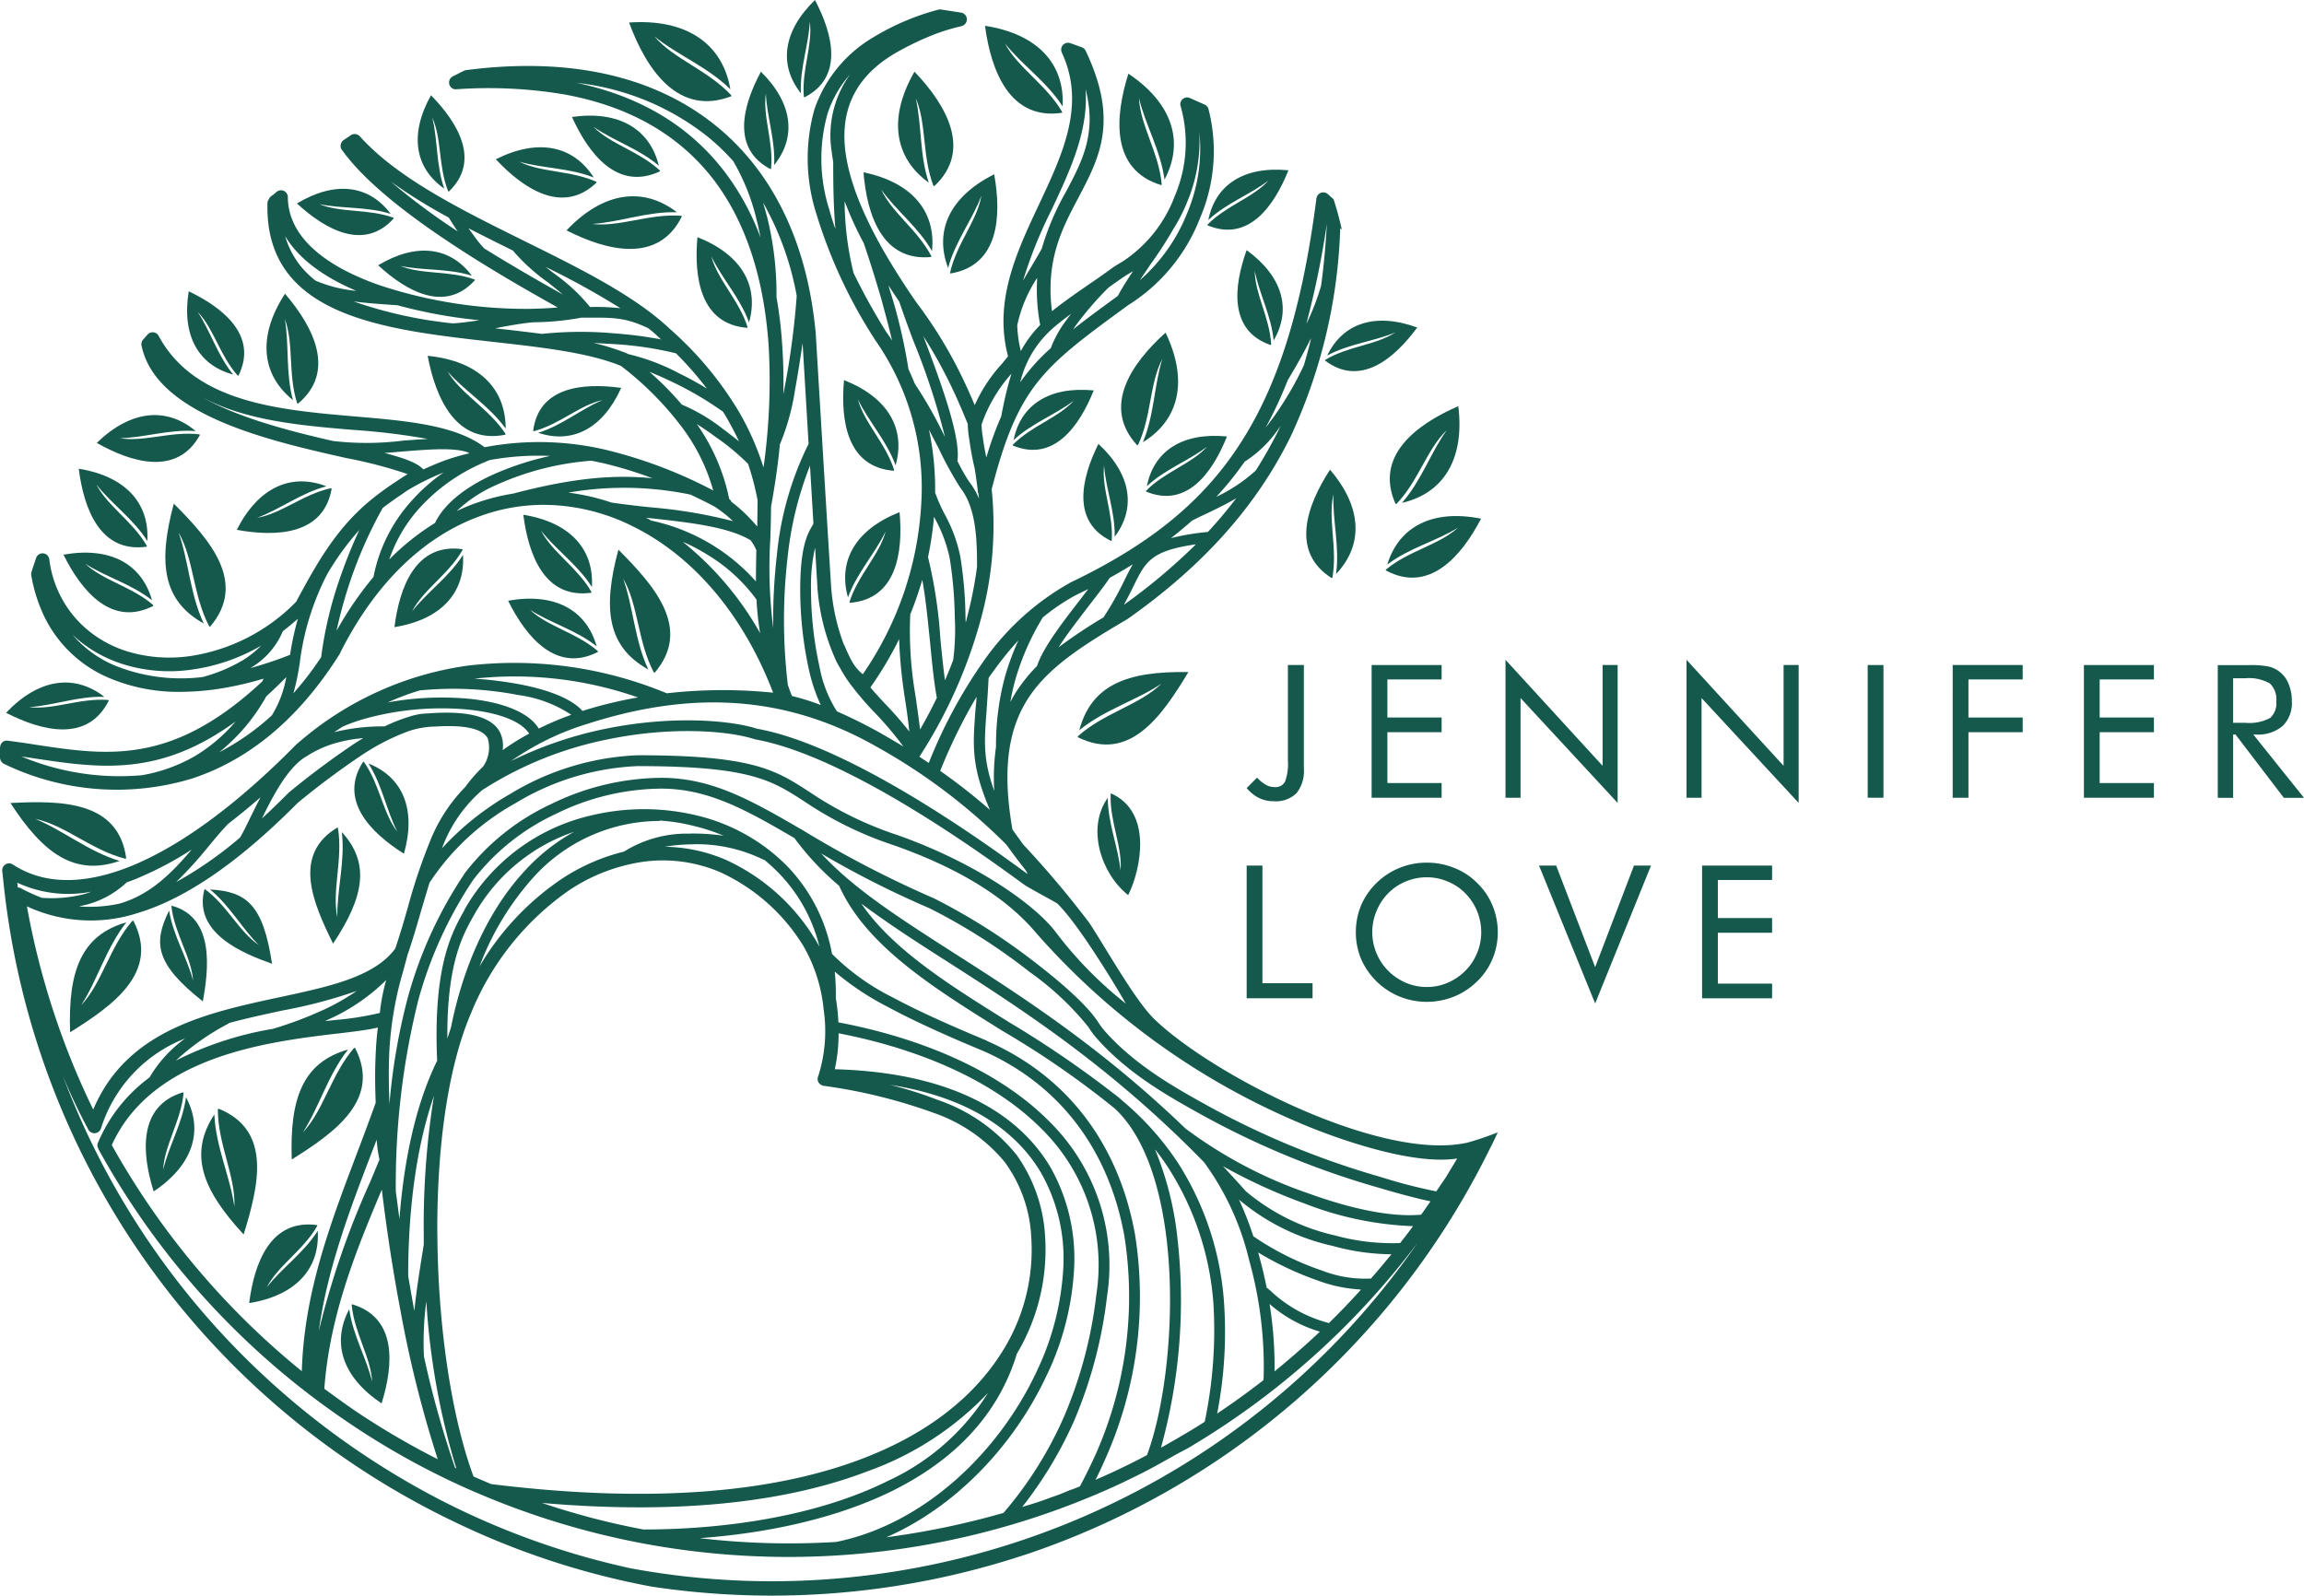 <?xml version="1.0" encoding="UTF-8"?>
<svg xmlns="http://www.w3.org/2000/svg" xmlns:xlink="http://www.w3.org/1999/xlink" width="220.886" height="152.993" viewBox="0 0 220.886 152.993">
  <defs>
    <clipPath id="clip-path">
      <rect id="Rectangle_63" data-name="Rectangle 63" width="220.886" height="152.993" fill="#14594C"></rect>
    </clipPath>
  </defs>
  <g id="Group_102" data-name="Group 102" clip-path="url(#clip-path)">
    <path id="Path_398" data-name="Path 398" d="M174.449,69.572c2.1-1.6,4.7-2.246,6.781-3.538-1.816,1.658-4.714,2.2-6.907,4.014l-.019.081c4.144,2.238,7.236-1.319,9.139-4.96-4.7-.93-7.888.78-8.994,4.4" transform="translate(-41.45 -15.438)" fill="#14594C"></path>
    <path id="Path_399" data-name="Path 399" d="M166.581,59.087c-2.242,3.444-3.816,7.886.168,10.4l.059-.057c.507-2.8-.45-5.588.1-7.988-.1,2.45.614,5.034.252,7.644,2.614-2.742,2.536-6.364-.579-9.995" transform="translate(-39.071 -14.051)" fill="#14594C"></path>
    <path id="Path_400" data-name="Path 400" d="M175.364,60.479l.087-.014c2.116-2.2,2.912-5.257,4.825-7.072-1.541,2.129-2.434,4.857-4.3,6.973,3.956-.9,6.033-4.181,5.4-9.269-4.038,1.75-8.075,4.782-6.008,9.383" transform="translate(-41.569 -12.151)" fill="#14594C"></path>
    <path id="Path_401" data-name="Path 401" d="M173.412,41.463c-1.855,1.228-4.516,1.309-6.719,2.629l-.029.069c3.386,2.569,6.642-.178,8.839-3.165-4.062-1.479-7.149-.394-8.631,2.688,2.091-1.136,4.5-1.356,6.54-2.22" transform="translate(-39.633 -9.593)" fill="#14594C"></path>
    <path id="Path_402" data-name="Path 402" d="M156.526,31.468c-1.251,3.492-1.713,7.725,2.309,9.1l.043-.064c-.135-2.567-1.554-4.818-1.569-7.041.421,2.175,1.584,4.295,1.807,6.665,1.728-2.954.9-6.12-2.59-8.662" transform="translate(-37.012 -7.483)" fill="#14594C"></path>
    <path id="Path_403" data-name="Path 403" d="M151.911,54.888c-4.3-.414-7.018,1.41-7.68,4.768,1.739-1.627,4.014-2.443,5.771-3.79-1.487,1.653-4.043,2.4-5.845,4.229l-.01.074c3.923,1.638,6.381-1.837,7.763-5.28" transform="translate(-34.279 -13.039)" fill="#14594C"></path>
    <path id="Path_404" data-name="Path 404" d="M139.27,64.75c2.058-2.732,1.614-5.974-1.56-8.907-1.652,3.323-2.6,7.473,1.232,9.309l.048-.056c.165-2.566-.986-4.968-.739-7.178.165,2.209,1.072,4.452,1.019,6.832" transform="translate(-32.405 -13.28)" fill="#14594C"></path>
    <path id="Path_405" data-name="Path 405" d="M145.277,41.846c-3.275,2.944-6.139,7.1-2.714,10.806l.077-.042c1.3-2.758,1.091-5.909,2.328-8.239-.787,2.508-.768,5.379-1.865,7.982,3.468-2.114,4.391-5.884,2.174-10.506" transform="translate(-33.534 -9.951)" fill="#14594C"></path>
    <path id="Path_406" data-name="Path 406" d="M127.381,54.377c3.927,1.637,6.385-1.838,7.767-5.28-4.3-.414-7.018,1.41-7.684,4.768,1.743-1.626,4.018-2.442,5.777-3.79-1.488,1.654-4.043,2.4-5.845,4.229Z" transform="translate(-30.292 -11.662)" fill="#14594C"></path>
    <path id="Path_407" data-name="Path 407" d="M157.734,22.378c-1.482,1.655-4.038,2.4-5.844,4.229l-.01.075c3.927,1.638,6.385-1.838,7.761-5.28-4.3-.415-7.013,1.411-7.679,4.767,1.739-1.625,4.018-2.441,5.771-3.79" transform="translate(-36.118 -5.076)" fill="#14594C"></path>
    <path id="Path_408" data-name="Path 408" d="M144.817,19.953l.043-.076c-.275-3.038-2.063-5.643-2.183-8.279.6,2.56,2.077,5.022,2.449,7.822,1.912-3.582.792-7.3-3.463-10.152-1.323,4.2-1.681,9.235,3.154,10.685" transform="translate(-33.484 -2.204)" fill="#14594C"></path>
    <path id="Path_409" data-name="Path 409" d="M131.281,11.59l.01-.089c-1.54-2.633-4.261-4.235-5.487-6.572,1.627,2.066,4.009,3.67,5.535,6.047.213-4.054-2.376-6.947-7.443-7.728.579,4.362,2.4,9.077,7.385,8.341" transform="translate(-29.463 -0.773)" fill="#14594C"></path>
    <path id="Path_410" data-name="Path 410" d="M106.744,73.12c4.477-.341,5.13-4.79,4.777-8.691-4.245,1.672-5.926,4.69-4.946,8.168.86-2.364,2.613-4.224,3.617-6.335-.6,2.269-2.652,4.194-3.473,6.781Z" transform="translate(-25.279 -15.321)" fill="#14594C"></path>
    <path id="Path_411" data-name="Path 411" d="M87.7,29.838c-.351,3.9.3,8.351,4.778,8.692l.026-.075c-.821-2.588-2.87-4.514-3.476-6.783,1.008,2.111,2.761,3.972,3.619,6.335.982-3.478-.7-6.5-4.947-8.169" transform="translate(-20.836 -7.096)" fill="#14594C"></path>
    <path id="Path_412" data-name="Path 412" d="M106.134,47.819c-.348,3.9.3,8.351,4.777,8.691l.029-.075c-.821-2.588-2.873-4.513-3.477-6.782,1.009,2.111,2.762,3.972,3.617,6.335.985-3.479-.7-6.5-4.946-8.168" transform="translate(-25.22 -11.372)" fill="#14594C"></path>
    <path id="Path_413" data-name="Path 413" d="M71.256,27.96c3.921,2,8.831,3.184,11.059-1.341l-.066-.059c-3.041-.227-5.907,1.1-8.526.784,2.623-.165,5.3-1.213,8.119-1.119-3.214-2.48-7.065-1.992-10.586,1.736" transform="translate(-16.945 -5.871)" fill="#14594C"></path>
    <path id="Path_414" data-name="Path 414" d="M71.943,14.674c1.616,3.569,4.372,7.12,8.438,5.212l-.014-.079c-1.989-1.848-4.72-2.514-6.365-4.191,1.916,1.341,4.358,2.1,6.27,3.732-.859-3.511-3.809-5.311-8.329-4.675" transform="translate(-17.108 -3.459)" fill="#14594C"></path>
    <path id="Path_415" data-name="Path 415" d="M108.611,21.673c.333,4.094,1.8,8.573,6.487,8.122l.014-.081c-1.309-2.527-3.772-4.149-4.8-6.385,1.415,2,3.559,3.609,4.868,5.9.392-3.77-1.883-6.587-6.569-7.553" transform="translate(-25.828 -5.154)" fill="#14594C"></path>
    <path id="Path_416" data-name="Path 416" d="M119.323,31.439c4.646-.762,4.922-5.469,4.2-9.511-4.28,2.133-5.762,5.438-4.419,8.982.681-2.547,2.342-4.649,3.2-6.946-.425,2.426-2.391,4.622-3.014,7.4Z" transform="translate(-28.209 -5.215)" fill="#14594C"></path>
    <path id="Path_417" data-name="Path 417" d="M116.422,20c3.7-3.434,1.155-7.8-1.889-10.981-2.559,4.442-1.922,8.271,1.372,10.64-.9-2.677-.662-5.539-1.251-8.1,1.053,2.417.6,5.542,1.691,8.391Z" transform="translate(-26.862 -2.145)" fill="#14594C"></path>
    <path id="Path_418" data-name="Path 418" d="M88.924,9.886l-.011-.1C86.657,7.37,83.4,6.322,81.543,4.142c2.212,1.8,5.114,2.928,7.293,5.079-.738-4.341-4.165-6.784-9.712-6.4,1.652,4.478,4.694,9.034,9.8,7.069" transform="translate(-18.816 -0.661)" fill="#14594C"></path>
    <path id="Path_419" data-name="Path 419" d="M101.174,2.087c.3,2.2-.795,4.632-.57,7.193l.05.056c3.788-1.926,2.74-6.052,1.014-9.335-3.1,3.008-3.476,6.258-1.351,8.941-.11-2.377.745-4.642.857-6.854" transform="translate(-23.537)" fill="#14594C"></path>
    <path id="Path_420" data-name="Path 420" d="M96.129,18.366l.051-.056c.247-2.559-.82-5-.5-7.2.091,2.213.924,4.486.793,6.862,2.149-2.662,1.809-5.915-1.267-8.952-1.757,3.266-2.848,7.381.926,9.345" transform="translate(-22.256 -2.145)" fill="#14594C"></path>
    <path id="Path_421" data-name="Path 421" d="M55.085,20.936c-.787-2.247-.619-4.661-1.145-6.812.916,2.025.569,4.665,1.518,7.053l.066.04c3.078-2.934.887-6.585-1.71-9.234-2.109,3.772-1.532,6.992,1.272,8.953" transform="translate(-12.495 -2.85)" fill="#14594C"></path>
    <path id="Path_422" data-name="Path 422" d="M46.635,26.585l-.041-.063c-2.418-.878-5.045-.45-7.1-1.306,2.166.463,4.574.22,6.845.94-2.045-2.744-5.28-3.224-8.987-1,2.727,2.515,6.441,4.595,9.281,1.43" transform="translate(-8.883 -5.648)" fill="#14594C"></path>
    <path id="Path_423" data-name="Path 423" d="M47.563,32.928c2.726,2.514,6.441,4.595,9.281,1.428l-.041-.062c-2.416-.877-5.044-.45-7.1-1.3,2.166.461,4.574.22,6.843.94-2.044-2.745-5.279-3.225-8.986-1" transform="translate(-11.311 -7.497)" fill="#14594C"></path>
    <path id="Path_424" data-name="Path 424" d="M27.948,44.624c-1.508-1.841-2.176-4.167-3.408-6.008,1.556,1.59,2.131,4.188,3.841,6.107l.074.016c1.888-3.811-1.419-6.492-4.765-8.093-.693,4.268.951,7.095,4.258,7.978" transform="translate(-5.596 -8.715)" fill="#14594C"></path>
    <path id="Path_425" data-name="Path 425" d="M36.53,47.5c3.7-3.081,1.5-7.364-1.236-10.55-2.665,4.1-2.255,7.777.764,10.2-.72-2.6-.348-5.307-.781-7.775.883,2.356.291,5.308,1.183,8.075Z" transform="translate(-7.972 -8.787)" fill="#14594C"></path>
    <path id="Path_426" data-name="Path 426" d="M61.271,51.736c0-3.871-2.614-6.492-7.479-6.976.777,4.123,2.744,8.519,7.457,7.563l.006-.085c-1.6-2.428-4.274-3.815-5.56-5.976,1.654,1.882,4,3.288,5.576,5.473" transform="translate(-12.792 -10.644)" fill="#14594C"></path>
    <path id="Path_427" data-name="Path 427" d="M62.367,19.679c2.677,2.861,6.428,5.34,9.665,2.224l-.04-.069c-2.477-1.111-5.277-.866-7.373-1.925,2.245.654,4.8.585,7.136,1.52-1.941-3.049-5.313-3.8-9.389-1.751" transform="translate(-14.831 -4.406)" fill="#14594C"></path>
    <path id="Path_428" data-name="Path 428" d="M75.5,48.742c-3.675-.51-7.912-.1-8.438,4.121l.07.027c2.486-.658,4.4-2.508,6.572-2.976-2.043.856-3.88,2.428-6.156,3.133,3.245,1.088,6.175-.364,7.951-4.3" transform="translate(-15.947 -11.55)" fill="#14594C"></path>
    <path id="Path_429" data-name="Path 429" d="M81.007,80.948c3.615-4.239-.036-8.346-3.475-11.8-1.541,5.7-1.052,9.317,2.867,11.492-1.329-2.821-1.435-5.989-2.415-8.72,1.468,2.515,1.373,6,2.934,8.985Z" transform="translate(-18.244 -16.444)" fill="#14594C"></path>
    <path id="Path_430" data-name="Path 430" d="M72.524,80.414l-.017-.078C70.452,78.561,67.7,77.992,66,76.375c1.963,1.273,4.43,1.941,6.4,3.506-.983-3.478-4-5.171-8.49-4.373,1.742,3.51,4.624,6.961,8.619,4.907" transform="translate(-15.197 -17.91)" fill="#14594C"></path>
    <path id="Path_431" data-name="Path 431" d="M72.4,71.685c.219-3.608-2.067-6.2-6.572-6.928.488,3.886,2.07,8.1,6.518,7.474l.009-.079c-1.353-2.354-3.764-3.8-4.839-5.886,1.433,1.848,3.541,3.293,4.884,5.419" transform="translate(-15.655 -15.399)" fill="#14594C"></path>
    <path id="Path_432" data-name="Path 432" d="M56.133,69.067c-4.448-.62-6.03,3.588-6.518,7.476,4.505-.731,6.791-3.322,6.572-6.928-1.341,2.125-3.45,3.57-4.884,5.419,1.075-2.089,3.486-3.534,4.841-5.888Z" transform="translate(-11.799 -16.41)" fill="#14594C"></path>
    <path id="Path_433" data-name="Path 433" d="M12.174,54.886c3.41,1.93,7.732,3.172,9.889-.767L22,54.063c-2.7-.319-5.295.755-7.612.37,2.338-.047,4.757-.876,7.264-.684-2.764-2.329-6.207-2.042-9.482,1.136" transform="translate(-2.895 -12.417)" fill="#14594C"></path>
    <path id="Path_434" data-name="Path 434" d="M25.085,75.158c3.614-4.241-.037-8.348-3.476-11.8-1.54,5.7-1.052,9.317,2.869,11.492-1.331-2.821-1.437-5.989-2.415-8.72,1.468,2.515,1.371,6,2.933,8.986Z" transform="translate(-4.945 -15.067)" fill="#14594C"></path>
    <path id="Path_435" data-name="Path 435" d="M16.6,74.623l-.017-.078c-2.054-1.775-4.807-2.344-6.511-3.96,1.963,1.273,4.43,1.941,6.4,3.505-.982-3.478-4-5.171-8.49-4.373,1.743,3.51,4.627,6.961,8.62,4.907" transform="translate(-1.898 -16.533)" fill="#14594C"></path>
    <path id="Path_436" data-name="Path 436" d="M16.425,66.44l.009-.079c-1.354-2.354-3.764-3.8-4.839-5.886,1.433,1.848,3.543,3.293,4.884,5.419.219-3.608-2.067-6.2-6.572-6.928.488,3.886,2.071,8.1,6.518,7.474" transform="translate(-2.356 -14.022)" fill="#14594C"></path>
    <path id="Path_437" data-name="Path 437" d="M29.778,65.2c3.854.709,8.345.471,9.1-3.957l-.072-.034c-2.653.579-4.759,2.444-7.074,2.838,2.2-.809,4.21-2.383,6.642-3.02-3.374-1.3-6.534.1-8.591,4.173" transform="translate(-7.081 -14.4)" fill="#14594C"></path>
    <path id="Path_438" data-name="Path 438" d="M.764,88.764c3.487,1.787,7.856,2.85,9.848-1.177l-.06-.053c-2.707-.207-5.26.973-7.59.686,2.335-.145,4.715-1.074,7.229-.986C7.333,85.022,3.9,85.451.764,88.764" transform="translate(-0.182 -20.418)" fill="#14594C"></path>
    <path id="Path_439" data-name="Path 439" d="M12.414,106.3c-.736-5.524-6.231-5.555-11.1-5.306,3.21,4.958,6.226,7.011,10.464,5.553-2.988-.9-5.415-2.937-8.1-4.036,2.853.59,5.381,2.99,8.644,3.825Z" transform="translate(-0.313 -23.998)" fill="#14594C"></path>
    <path id="Path_440" data-name="Path 440" d="M14.874,115.817l-.1.021c-2.2,2.553-2.9,5.968-4.9,8.085,1.572-2.438,2.4-5.5,4.332-7.945C9.9,117.208,8.6,120.618,8.81,126.52c4.134-2.584,8.621-5.755,6.064-10.7" transform="translate(-2.09 -27.542)" fill="#14594C"></path>
    <path id="Path_441" data-name="Path 441" d="M24.236,123.116c.511-2.871,1.239-8.032-2.977-9.175l-.038.068c.311,2.623,1.917,4.835,2.081,7.112-.577-2.2-1.909-4.3-2.3-6.711-1.572,3.144-1.274,5.139,3.234,8.706" transform="translate(-4.789 -27.096)" fill="#14594C"></path>
    <path id="Path_442" data-name="Path 442" d="M32.144,119.018c-.857-5.682-2.443-6.934-5.952-7.127,1.9,1.536,3.061,3.733,4.684,5.327-1.894-1.272-3.018-3.764-5.14-5.337h-.077c-1.1,4.226,3.741,6.156,6.486,7.136" transform="translate(-6.063 -26.606)" fill="#14594C"></path>
    <path id="Path_443" data-name="Path 443" d="M49.326,104.64c1.213-4.27-.132-7.351-3.4-8.643,1.32,2.057,1.726,4.511,2.764,6.535-1.4-1.806-1.678-4.526-3.2-6.688l-.074-.024c-2.377,3.663.68,6.788,3.9,8.819" transform="translate(-10.6 -22.787)" fill="#14594C"></path>
    <path id="Path_444" data-name="Path 444" d="M42.054,104.542c.33,2.8-.488,5.555-.432,8.182-.539-2.584.545-5.547.062-8.559l-.062-.062c-4.322,2.6-2.368,7.177-.408,11.13,2.962-4.454,3.581-7.7.84-10.691" transform="translate(-9.281 -24.756)" fill="#14594C"></path>
    <path id="Path_445" data-name="Path 445" d="M42.759,131.814l-.1.021c-2.2,2.553-2.9,5.97-4.9,8.086,1.572-2.437,2.4-5.5,4.332-7.944-4.312,1.227-5.609,4.637-5.4,10.542,4.134-2.584,8.623-5.755,6.065-10.706" transform="translate(-8.721 -31.346)" fill="#14594C"></path>
    <path id="Path_446" data-name="Path 446" d="M26.962,139.466l-.059.08c.008,3.367,1.715,6.407,1.587,9.317-.405-2.872-1.786-5.726-1.921-8.841-2.458,3.748-1.209,7.178,2.809,11.508,1.438-4.659,2.758-9.993-2.415-12.063" transform="translate(-6.019 -33.166)" fill="#14594C"></path>
    <path id="Path_447" data-name="Path 447" d="M37.914,154.647c-1.343,2.125-3.451,3.569-4.885,5.419,1.075-2.089,3.486-3.534,4.84-5.888l-.009-.079c-4.449-.62-6.03,3.588-6.518,7.477,4.5-.729,6.791-3.321,6.572-6.929" transform="translate(-7.453 -36.631)" fill="#14594C"></path>
    <path id="Path_448" data-name="Path 448" d="M43.955,164.073l-.041.068c.254,2.7,1.848,5.018,1.959,7.366-.537-2.277-1.855-4.468-2.194-6.958-1.7,3.191-.693,6.5,3.1,9.03,1.17-3.739,1.478-8.223-2.827-9.505" transform="translate(-10.197 -39.017)" fill="#14594C"></path>
    <path id="Path_449" data-name="Path 449" d="M22.195,137.883c-.338,2.49-1.656,4.68-2.193,6.955.11-2.345,1.705-4.661,1.959-7.363l-.043-.068c-4.3,1.282-4,5.767-2.825,9.505,3.794-2.534,4.8-5.839,3.1-9.03" transform="translate(-4.361 -32.676)" fill="#14594C"></path>
    <path id="Path_450" data-name="Path 450" d="M139.03,100.234c-2.043,2.862-.691,7.221,1.956,9.332,1.237-2.495,2.357-7.97-1.633-9.754l-.048.06c-.1,2.639,1.145,5.074.951,7.351-.226-2.263-1.216-4.543-1.226-6.989" transform="translate(-32.827 -23.736)" fill="#14594C"></path>
    <path id="Path_451" data-name="Path 451" d="M146.161,84.546c-5.907-.109-9.293,1.244-10.452,5.575,2.415-1.976,5.463-2.849,7.873-4.462-2.082,2.036-5.487,2.79-8,5.029l-.019.1c4.989,2.476,8.085-2.062,10.6-6.239" transform="translate(-32.236 -20.104)" fill="#14594C"></path>
    <path id="Path_452" data-name="Path 452" d="M161.583,95.953a3.4,3.4,0,0,0,.708-2.368V83.66h-1.53v9.178a4.767,4.767,0,0,1-.282,2.017,1.014,1.014,0,0,1-.97.512,1.781,1.781,0,0,1-.834-.208,3.576,3.576,0,0,1-.87-.7l-1,1a3.786,3.786,0,0,0,1.187.951,3.165,3.165,0,0,0,1.412.309,2.822,2.822,0,0,0,2.178-.769" transform="translate(-37.289 -19.895)" fill="#14594C"></path>
    <path id="Path_453" data-name="Path 453" d="M179.237,85.042V83.66h-6.71V96.384h6.71V94.976h-5.2V90.1h5.2V88.692h-5.2v-3.65Z" transform="translate(-41.028 -19.895)" fill="#14594C"></path>
    <path id="Path_454" data-name="Path 454" d="M200.116,83.5h-1.443v9.665L189.365,83V96.227h1.442v-9.56l9.309,10.056Z" transform="translate(-45.032 -19.737)" fill="#14594C"></path>
    <path id="Path_455" data-name="Path 455" d="M221.44,93.167,212.132,83V96.227h1.443v-9.56l9.309,10.056V83.5H221.44Z" transform="translate(-50.446 -19.737)" fill="#14594C"></path>
    <rect id="Rectangle_62" data-name="Rectangle 62" width="1.512" height="12.724" transform="translate(179.057 63.765)" fill="#14594C"></rect>
    <path id="Path_456" data-name="Path 456" d="M245.613,96.384h1.512V90.1h5.2V88.692h-5.2v-3.65h5.2V83.66h-6.71Z" transform="translate(-58.408 -19.895)" fill="#14594C"></path>
    <path id="Path_457" data-name="Path 457" d="M262.12,96.384h6.71V94.976h-5.2V90.1h5.2V88.692h-5.2v-3.65h5.2V83.66h-6.71Z" transform="translate(-62.333 -19.895)" fill="#14594C"></path>
    <path id="Path_458" data-name="Path 458" d="M282.362,90.326h.268a3.631,3.631,0,0,0,2.546-.822,3.051,3.051,0,0,0,.88-2.373,4.14,4.14,0,0,0-.306-1.646,2.719,2.719,0,0,0-1.933-1.684,8.957,8.957,0,0,0-1.875-.133h-2.986V96.393h1.473V90.326h.229l4.632,6.067h1.932ZM280.429,89.2V84.93H281.6a4.044,4.044,0,0,1,2.354.5,2.109,2.109,0,0,1,.612,1.722,1.882,1.882,0,0,1-.593,1.588,4.252,4.252,0,0,1-2.373.46Z" transform="translate(-66.337 -19.896)" fill="#14594C"></path>
    <path id="Path_459" data-name="Path 459" d="M156.807,121.615h6.319v-1.443H158.32V108.89h-1.512Z" transform="translate(-37.289 -25.895)" fill="#14594C"></path>
    <path id="Path_460" data-name="Path 460" d="M182.154,110.458a6.265,6.265,0,0,0-2.2-1.435,6.859,6.859,0,0,0-2.621-.5,6.77,6.77,0,0,0-2.6.5,6.8,6.8,0,0,0-3.694,3.6,6.8,6.8,0,0,0-.5,2.565,6.723,6.723,0,0,0,.5,2.564,6.867,6.867,0,0,0,3.713,3.617,6.972,6.972,0,0,0,2.584.5,7.064,7.064,0,0,0,2.6-.5,6.681,6.681,0,0,0,2.22-1.454,6.235,6.235,0,0,0,1.473-2.144,6.485,6.485,0,0,0,.517-2.583,6.627,6.627,0,0,0-.517-2.584,6.225,6.225,0,0,0-1.473-2.143m0,6.736a5,5,0,0,1-1.129,1.7,5.349,5.349,0,0,1-1.7,1.148,4.993,4.993,0,0,1-1.99.4,5.064,5.064,0,0,1-1.991-.4,5.454,5.454,0,0,1-1.7-1.148,5.194,5.194,0,0,1-1.13-1.7,5.227,5.227,0,0,1,0-4.019,5.186,5.186,0,0,1,1.13-1.723,4.943,4.943,0,0,1,1.684-1.129,5.1,5.1,0,0,1,2.01-.4,4.939,4.939,0,0,1,1.99.4,5.021,5.021,0,0,1,1.7,1.129,5.309,5.309,0,0,1,1.53,3.732,5.1,5.1,0,0,1-.4,2.009" transform="translate(-40.554 -25.808)" fill="#14594C"></path>
    <path id="Path_461" data-name="Path 461" d="M198.964,118.625l-3.737-9.734h-1.643l5.38,13.22,5.354-13.22h-1.633Z" transform="translate(-46.035 -25.895)" fill="#14594C"></path>
    <path id="Path_462" data-name="Path 462" d="M214.093,121.615h6.71v-1.408h-5.2v-4.876h5.2v-1.409h-5.2v-3.65h5.2V108.89h-6.71Z" transform="translate(-50.912 -25.895)" fill="#14594C"></path>
    <path id="Path_463" data-name="Path 463" d="M140.546,109.87c-8.267,1.742-24.266-6.507-29.816-11.808-1.837-1.742-4.535-6.583-6.277-9.262a93.48,93.48,0,0,0-6.354-7.54c-.191-.268-.383-.536-.594-.823l-.44-.612c-1.053-6.009-.325-9.856,1.627-12.765,1.991-2.947,5.32-5.014,9.377-7.405l.058-.039c7.444-5.243,12.4-10.985,15.578-17.415a50.994,50.994,0,0,0,4.784-20.037.891.891,0,0,1,.134.134V22.22c-.21-.938-.46-1.875-.765-2.813-.153-.152-.325-.306-.5-.459l-.039-.038a.665.665,0,0,0-1.11.383c-1.358,10.6-3.713,18.123-7.521,23.845-3.771,5.7-9.014,9.627-16.133,13.033l-.019.019a25,25,0,0,0-8.287,7.559,46.987,46.987,0,0,0-5.205,9.684c-.306-.192-.613-.4-.9-.594a46.774,46.774,0,0,0,5.8-12.861,34.13,34.13,0,0,0,1.13-12.784c2.564-9.971,4.957-11.713,13.052-17.626l.114-.076a17.1,17.1,0,0,0,6.794-8.268,16.223,16.223,0,0,0,.823-10.488.668.668,0,0,0-.364-.421l-1.416-.632a.65.65,0,0,0-.861.325.6.6,0,0,0-.02.479,12.934,12.934,0,0,1-.555,8.554,12.9,12.9,0,0,1-5.014,6.316c-.383.229-.593.345-.957.593-.728.536-1.474,1.053-2.2,1.55-1.282.88-2.488,1.723-3.617,2.622-.631-4.918,1-7.98,2.527-10.87,2.028-3.847,3.9-7.387.708-14.085a.64.64,0,0,0-.364-.345l-1.11-.4a.662.662,0,0,0-.842.4.733.733,0,0,0,.038.536c2.3,4.957.076,9.684-2.181,14.487-2.182,4.631-4.383,9.339-2.986,14.6l-.575.708a14.788,14.788,0,0,0-2.622,3.98c-.478-1.148-1.052-2.411-1.741-3.751a42.675,42.675,0,0,0-3.866-6.124c-3.79-5.492-6.335-10.468-6.813-14.64-.44-4,1.091-7.291,5.4-9.569a27.219,27.219,0,0,1,2.6-1.244,18.666,18.666,0,0,1,3.158-1.014.679.679,0,0,0,.5-.784.671.671,0,0,0-.574-.517l-1.838-.287a.726.726,0,0,0-.287,0,23.621,23.621,0,0,0-6.2,2.622,12.862,12.862,0,0,0-5.7,6.928,17.415,17.415,0,0,0,.191,10.066,47.5,47.5,0,0,0,5.588,12l.019.039a24.644,24.644,0,0,1,4.44,15.693,31.833,31.833,0,0,1-5.607,16.381,4.4,4.4,0,0,1-1.034-1.225c-.249-.459-.5-.995-.746-1.588h-.02a19.667,19.667,0,0,1-1.244-5.7Q78.924,44.3,78.2,32.152c-.057-.5-.1-1-.172-1.474-.976-7.579-4.057-13.97-9.3-18.257C63.48,8.115,56.13,5.934,46.6,6.795c-.632.057-1.263.134-1.914.21a1.08,1.08,0,0,0-.229.076L43.423,7.6a.665.665,0,0,0-.306.88.632.632,0,0,0,.632.364,43.81,43.81,0,0,1,10.258.478c6.64,1.187,11.367,4.153,14.525,8.344,3.158,4.23,4.765,9.723,5.167,15.9a59.486,59.486,0,0,1-.5,11.54,26.28,26.28,0,0,0-2.354-5.339,33.257,33.257,0,0,0-6.621-7.942c-3.387-3.2-8.593-5.78-13.932-8.421C44.265,20.421,38.1,17.378,34.5,13.359a.672.672,0,0,0-.861-.115l-.708.479a.688.688,0,0,0-.171.918l.038.039c2.086,2.909,5.97,5.97,10.2,8.784,3.522,2.354,7.311,4.536,10.469,6.3-.823.076-1.723.115-2.7.134A44.727,44.727,0,0,1,36.4,27.636c-4.44-1.55-8-3.923-8.688-7.31a5.538,5.538,0,0,1-.115-1.149.662.662,0,0,0-.67-.651.8.8,0,0,0-.44.172,1.961,1.961,0,0,1-.364.306.888.888,0,0,0-.383.441.628.628,0,0,0-.1.306v.019c-.268,10.851,11.1,12.114,21.683,13.3,4.612.517,9.071,1.014,12.21,2.3A30.376,30.376,0,0,1,65.2,41.013a18.254,18.254,0,0,1,3.177,6.3,44.528,44.528,0,0,0-10.3-3.9,27.928,27.928,0,0,0-11.617-.248c-2.813-2.124-7.425-2.526-12.4-2.947-7.311-.631-15.406-1.32-18.851-7.732a.656.656,0,0,0-.88-.268.74.74,0,0,0-.191.153l-.421.478a.65.65,0,0,0-.134.632C15,40.095,25.816,42.544,33.223,44.209a43.776,43.776,0,0,1,5.856,1.531c-.364.229-.784.5-1.206.784A28.9,28.9,0,0,0,35.5,48.266c-3.349,2.775-5.186,6.162-7.043,9.588l-.038.1a17.886,17.886,0,0,1-10.239,5.244,13.857,13.857,0,0,1-5.856-.421,11,11,0,0,1-4.651-2.755,10.521,10.521,0,0,1-2.947-6.105.651.651,0,0,0-1.264-.134L3.024,55.1A.784.784,0,0,0,3,55.462a14.774,14.774,0,0,0,.841,3,12.123,12.123,0,0,0,6.584,6.813,17.063,17.063,0,0,0,7.2,1.34h.057a24.786,24.786,0,0,0,3.675-.345,32.086,32.086,0,0,0,3.923-.918l-.153.287c-8.612,8.019-14.774,7.1-21.721,6.048-.823-.134-1.665-.249-2.66-.383a.636.636,0,0,0-.727.555L0,71.977v.957a.712.712,0,0,0,.383.593,24.837,24.837,0,0,0,18.047,1.4c5-1.646,9.971-5.282,14.162-11.98l.039-.1c3.5-6.947,8.248-11.2,13.338-13.052a17.61,17.61,0,0,1,7.464-1.053,19.279,19.279,0,0,1,7.348,2.066C66.312,53.567,71.172,59,74.12,66.7a47.645,47.645,0,0,0-10.181.058h-.019A38.112,38.112,0,0,0,44.8,64.112a31.366,31.366,0,0,0-16.44,7.6l-.038.038c-5.627,5.7-10.947,9.588-15.616,11.521-4.555,1.876-8.478,1.876-11.482-.1a.648.648,0,0,0-.9.191.658.658,0,0,0-.1.5l.1.938A76.78,76.78,0,0,0,43.9,146.365a75.073,75.073,0,0,0,18.563,6.047,77.186,77.186,0,0,0,35.6-2.986.144.144,0,0,1,.076-.019,76.785,76.785,0,0,0,44.591-38.772q.46-.891.861-1.78a27.876,27.876,0,0,1-3,1.014ZM110.252,25.7a39.178,39.178,0,0,0,2.277-3.521,15.739,15.739,0,0,0,1.339-2.66,15.194,15.194,0,0,0,1.11-6.641,15.853,15.853,0,0,1-1.167,7.847,16.7,16.7,0,0,1-4.536,6.43c.306-.459.651-.957.976-1.454m-7.081,5.742a31.333,31.333,0,0,1,3.1-3.579c.364-.268.727-.517,1.13-.8a10.749,10.749,0,0,1,.918-.594c.1-.057.21-.133.306-.191-.555.842-1.072,1.646-1.454,2.373-1.646,1.206-3.062,2.239-4.287,3.215.1-.153.191-.287.287-.421m-2.163.248c.536-.46,1.111-.9,1.684-1.32-.115.152-.249.306-.345.459a10.715,10.715,0,0,0-1.607,2.832,18.71,18.71,0,0,0-2.928,3.273,9.984,9.984,0,0,1,3.2-5.244M100.816,20.4c1.8-3.828,3.559-7.6,3.254-11.579,1.11,4.229-.325,6.928-1.857,9.818a25.457,25.457,0,0,0-2.335,5.473c-.287.536-.612,1.072-.938,1.627-.287.479-.575.957-.861,1.454a43.464,43.464,0,0,1,2.736-6.793m-1.378,6.526a18.02,18.02,0,0,0,.287,4.517,10.909,10.909,0,0,0-1.857,2.507,12.169,12.169,0,0,1-.344-2.469,13.206,13.206,0,0,1,1.913-4.555M96.97,36.114a32.233,32.233,0,0,0-.841,3.387c-.058.249-.1.479-.134.689a33.122,33.122,0,0,0-1.435,3.962c-.115-.556-.249-1.244-.325-1.876a8.8,8.8,0,0,1-.134-1.282,14.232,14.232,0,0,1,2.87-4.88M79.536,20.478a16.014,16.014,0,0,1-.191-9.319,10.677,10.677,0,0,1,2.162-3.752,9.994,9.994,0,0,0-1.78,7.368c.038.345.1.689.153,1.053,0,1.876.019,4.191.21,6.411-.21-.593-.4-1.186-.555-1.761M27.329,22.909c1.32,2.239,3.808,3.981,6.832,5.263a12.826,12.826,0,0,1-3.9-.976,8.221,8.221,0,0,1-2.928-4.287m16.095,8.383a41.808,41.808,0,0,1-9.531-2.105c1.148.153,2.469.248,4.172.364H38.1a46.854,46.854,0,0,0,7.865,1.435c-.822.134-1.684.248-2.545.306M59.48,29.836a22.416,22.416,0,0,0-2.909-.114,17.355,17.355,0,0,0-3.482-3.235l-.785-.612a78.009,78.009,0,0,1,7.177,3.961m-15.75-7.463A63.256,63.256,0,0,1,37.471,17.7a51.645,51.645,0,0,0,5.55,3.444c.229.364.517.842.861,1.321Zm2.7,1.742a11.621,11.621,0,0,1-.957-1.168c-.191-.268-.383-.536-.574-.784,1.416.727,2.832,1.435,4.268,2.143a18.177,18.177,0,0,0,3.292,3c.517.4,1.034.823,1.512,1.225-2.3-1.282-4.918-2.794-7.54-4.421m5.55,8.191c-1.473-.192-2.986-.364-4.5-.537l.479-.1c1.148-.21,2.239-.4,3.177-.479a26.23,26.23,0,0,0,4.478-.421.07.07,0,0,0,.057-.019H56.3c2.507-.019,3.694-.019,5.856,1.014a12.1,12.1,0,0,1,1.149,1.014h.019l.076.057a39.386,39.386,0,0,0-4.421-.574,35.608,35.608,0,0,0-7,.039m8.133,1.875A22.715,22.715,0,0,0,56.9,33.166l2.01.115a33.015,33.015,0,0,1,5.894.88,31.9,31.9,0,0,1,2.966,3.387,27.989,27.989,0,0,0-2.6-1.435,20.426,20.426,0,0,0-4.938-1.876l-.115-.057m2.144,1.761c.784.306,1.627.689,2.45,1.091a31.866,31.866,0,0,1,4.612,2.737c.133.21.268.44.4.67.4.708.784,1.435,1.129,2.162-.5-.4-1.053-.823-1.588-1.225a17.261,17.261,0,0,0-3.9-2.3,29.952,29.952,0,0,0-3.1-3.139m4.554,5.014c.575.364,1.206.8,1.838,1.264a22.425,22.425,0,0,1,3.062,2.545,25.663,25.663,0,0,1,.918,3.521c-.019.9-.019,1.723-.038,2.488-.248-.287-.517-.593-.822-.9A13.752,13.752,0,0,0,70.12,48.4a.574.574,0,0,0-.21-.268,19.045,19.045,0,0,0-3.1-7.177M31.9,42.563c-4.172-.957-9.072-2.22-12.574-4.229,4.172,2.3,9.588,2.755,14.621,3.177a64.87,64.87,0,0,1,7.062.861c-.746.039-1.511.1-2.3.153a28.007,28.007,0,0,1-6.813.039m4.957,1.148c.65-.038,1.3-.1,1.933-.153,2.411-.191,4.669-.364,6.009.077.076.038.133.076.21.114a19.872,19.872,0,0,0-2.584.766c-.593.229-1.225.5-1.837.784-.536-.631-1.895-1.11-3.732-1.588M19.425,65.2a16.916,16.916,0,0,1-8.478-1.129,10.961,10.961,0,0,1-4-2.928,12.533,12.533,0,0,0,4.995,2.87,14.88,14.88,0,0,0,6.412.479,18.064,18.064,0,0,0,6.679-2.3,9.4,9.4,0,0,1-1.723,1.378A15.243,15.243,0,0,1,19.425,65.2m-5.818,9.415a24.4,24.4,0,0,1-11.559-1.8l1.149.172c6.354.957,12.056,1.818,19.386-3.521a15.611,15.611,0,0,1-3.923,3.33,15.343,15.343,0,0,1-5.053,1.818m12.459-5.741a23.355,23.355,0,0,1-5.053,3.54,18.214,18.214,0,0,0,4.516-5.359c.632-.574,1.264-1.186,1.914-1.837a10.4,10.4,0,0,1-1.377,3.656m1.684-5.78A35.785,35.785,0,0,1,24,64.342a7.424,7.424,0,0,0,3.119-3.54c.479-.364.957-.765,1.436-1.187a27.849,27.849,0,0,0-.747,3.464Zm.383,3.655a23.191,23.191,0,0,0,.613-2.966,25.2,25.2,0,0,1,2.621-8.44A26.091,26.091,0,0,1,34.447,51.1a48.6,48.6,0,0,0-1.876,4.669,37.253,37.253,0,0,0-1.78,7.521,30.045,30.045,0,0,1-2.66,3.464m4.134-5.99a43.836,43.836,0,0,1,1.282-4.67,41.956,41.956,0,0,1,3.139-7.1c.5-.383,1.206-.9,1.933-1.378.152-.114.325-.229.5-.345a23.49,23.49,0,0,1,3.407-1.684,17.481,17.481,0,0,0-3.082,2.736A15.16,15.16,0,0,0,35.806,55.6a33.475,33.475,0,0,0-3.54,5.167M41.7,50.428a23.763,23.763,0,0,0-4.383,3.5,14.281,14.281,0,0,1,2.89-4.918A17.66,17.66,0,0,1,46.39,44.63c.172-.076.345-.152.536-.229a26.1,26.1,0,0,1,5.818-.4,28.088,28.088,0,0,0-5.627,1.856c-2.412,1.13-4.479,2.641-5.416,4.574M49.26,47.6a20.143,20.143,0,0,0-3.732.957c-.594.21-1.168.459-1.742.727a13.038,13.038,0,0,1,3.77-2.488A27.061,27.061,0,0,1,56.7,44.457l1.091.23a38.722,38.722,0,0,1,4.765,1.454c-3.368-.325-7.176-.153-13.3,1.454m9.377.88a21.094,21.094,0,0,0-4.152-.957,31.24,31.24,0,0,1,11.712.191c.746.345,1.511.727,2.277,1.129a11.688,11.688,0,0,1,1.8,1.416,46.483,46.483,0,0,0-7.846-1.32c-1.3-.134-2.584-.287-3.79-.46m3.311,1.454.364.039c3.694.4,7.463.822,9.588,2.085l.019-.019a4.408,4.408,0,0,1,.594,1c-.019,1.034-.038,2.028-.038,3A18.6,18.6,0,0,0,62.427,50.2c-.153-.1-.325-.191-.479-.268m3.5,2.3a17.781,17.781,0,0,1,2.469,1.3,16.076,16.076,0,0,1,4.612,4.248,27.391,27.391,0,0,0,.345,3.215,30.118,30.118,0,0,0-7.425-8.765m42.486,44.284a37.709,37.709,0,0,1-6.718-6.851C99.267,87.058,93.563,83,86,80.341a34.121,34.121,0,0,1-8.363-4.1c-3.292-2.144-5.454-3.54-16.516-3.54A25.475,25.475,0,0,0,48.9,76.418a27.145,27.145,0,0,0-6.526,5.205,13.469,13.469,0,0,1,3.866-5.588,34.89,34.89,0,0,1,12.037-4.861c6.124-1.263,11.54-.823,14.047-.019l.057.019C81.3,72.762,94.463,82.388,98.156,85.087c.345.268,3.024,1.684,3.215,1.837,2.029,1.952,5.8,8.229,6.565,9.588m19.271-74.77c-.115,2.047-.287,4.018-.555,5.951a22.679,22.679,0,0,1-1.416,3.655,86.49,86.49,0,0,0,1.971-9.607m-3.751,15c.421-.708,1.358-2.258,2.239-4.038-.191.88-.44,1.742-.689,2.6a31.422,31.422,0,0,1-2.928,5c-.249.345-.5.67-.746.995a40.147,40.147,0,0,0,2.124-4.554m-4.134,7.808a11.317,11.317,0,0,0,3.445-3.445c-.077.172-.153.345-.23.5a43.32,43.32,0,0,1-2.143,3.79,15.408,15.408,0,0,1-3.789,2.526,31.247,31.247,0,0,0,2.717-3.368M114.29,50.2c.325-.172.765-.383,1.263-.613.88-.421,1.933-.918,2.966-1.53A41.964,41.964,0,0,1,115.8,51.29a22.891,22.891,0,0,0-3.54.593c.708-.555,1.378-1.11,2.029-1.684m.364,2.277a56.458,56.458,0,0,1-6.909,5.8c.383-.689.688-1.3.957-1.857,1.129-2.277,1.646-3.33,5.952-3.942m-8.268,3.215c.765-.421,1.511-.861,2.22-1.3-.268.459-.536.976-.822,1.569a30.975,30.975,0,0,1-1.991,3.521,46.8,46.8,0,0,0-4.306,2.871c.8-1.263,1.895-2.66,2.87-3.943.8-1.033,1.55-1.99,2.029-2.717M99.955,59.5a19.986,19.986,0,0,1,3.2-2.163c.4-.191.785-.383,1.187-.574-.268.325-.517.67-.8,1.034-1.627,2.105-3.559,4.593-4.115,6.335a16.638,16.638,0,0,0-1.818,2.2,13.768,13.768,0,0,0-.746,1.264,20.655,20.655,0,0,1,.5-2.22,24.593,24.593,0,0,1,2.6-5.875m-5.377,8.88c.057-.88.134-1.876.191-3.081.172-.268.364-.537.555-.785a30.282,30.282,0,0,1,2.3-2.832,25.488,25.488,0,0,0-1.263,3.406,25.185,25.185,0,0,0-.88,6.794,21.475,21.475,0,0,0-.172,4.229c-1.091-3.043-.957-4.727-.727-7.732M93.621,67.1c-.019.421-.057.822-.1,1.206-.268,3.6-.4,5.415,1.378,9.626A56.878,56.878,0,0,0,90.138,74.2a51.893,51.893,0,0,1,3.482-7.1m-2.239-3.521c-.249.65-.5,1.282-.785,1.933-.172-1.263-.306-2.6-.44-3.943A45.26,45.26,0,0,0,88.97,53.7a32.883,32.883,0,0,0,.574-3.866l.077.153a13.824,13.824,0,0,1,1.435,3.847v.019a38.862,38.862,0,0,1,.479,5.607,22.634,22.634,0,0,1-.153,4.115m1.3-3.943-.1.345-.019-.536a39.072,39.072,0,0,0-.5-5.8,14.259,14.259,0,0,0-1.531-4.114,16.792,16.792,0,0,1-.88-2.009,27.739,27.739,0,0,0-.593-6.048c.306.613.631,1.225.937,1.819a34.086,34.086,0,0,0,2.086,3.789c1.511,1.914,1.588,4.976,1.588,7.54a38.617,38.617,0,0,1-1,5.014M90.521,35.979c.957,1.819,1.665,3.5,2.258,4.957a9.348,9.348,0,0,0,.153,1.512c.133,1,.345,2.067.5,2.7.019.077.115.689.191,1.263.077.536.134,1.034.134,1.13h.038c.02.191.039.383.058.555a6.719,6.719,0,0,0-.957-1.646,18.384,18.384,0,0,1-1.11-1.971c.345-2.354-1.665-7.713-3.234-11.885l-.058-.115c.785,1.206,1.455,2.393,2.029,3.5m-5.569-3.885a60.912,60.912,0,0,1-3.119-5.627,29.18,29.18,0,0,1-.861-6.889A33.506,33.506,0,0,0,82.808,23.6c.517,1.512,1.11,3.387,1.646,5.225.4,1.454.785,2.889,1.072,4.114-.172-.287-.363-.555-.574-.842m2.756,5c-.191-.479-.4-.957-.613-1.416a51.72,51.72,0,0,0-1.646-7.139c-.1-.306-.191-.593-.268-.9.325.517.669,1.034,1.034,1.569.325.976.8,2.3,1.358,3.77A67.641,67.641,0,0,1,90.6,42.2a42.129,42.129,0,0,0-2.889-5.11m-.441,22.1c.441-1.091.823-2.2,1.149-3.311.325,1.742.517,3.771.727,5.78.191,1.952.364,3.866.67,5.53q-.747,1.55-1.607,3.043c-.153-1.244-.306-2.3-.441-3.253a35.928,35.928,0,0,1-.5-7.789M86.2,61.566a46.646,46.646,0,0,0,.536,5.569c.153.957.306,2.028.441,3.292a33.847,33.847,0,0,0-2.412-2.756c-.459-.5-.9-.976-1.32-1.473A34.717,34.717,0,0,0,86.2,61.566m-8.056-8.745c.076,1.282.153,2.583.229,3.885a20.544,20.544,0,0,0,1.588,6.488,7.444,7.444,0,0,0,.593,1.167l.115.21a12.383,12.383,0,0,0,1.053,1.569A28.274,28.274,0,0,0,83.8,68.552a33.849,33.849,0,0,1,2.813,3.311c-.708-.421-1.416-.842-2.124-1.244a46.079,46.079,0,0,0-4.248-2.124,11.9,11.9,0,0,1-1.665-4.229,34.507,34.507,0,0,1-.823-7.406,16.652,16.652,0,0,1,.383-4.038m-.153-2.335a1.862,1.862,0,0,1-.1.191c-.459.784-1.167,2.009-1.167,6.181a35.933,35.933,0,0,0,.841,7.655,16.167,16.167,0,0,0,1.13,3.368,22.682,22.682,0,0,0-2.756-.861c-.153-.364-.287-.727-.4-1.072a52.41,52.41,0,0,1-.019-12.267,33.087,33.087,0,0,1,2.143-8.746ZM69.565,16.88c-3.177-4.229-7.827-7.291-14.277-8.65a24.5,24.5,0,0,1,12.593,5.186,21.269,21.269,0,0,1,2.411,2.316,20.472,20.472,0,0,1,2.239,5.607c.153.574.268,1.149.383,1.723a24.382,24.382,0,0,0-3.349-6.181m3.981,4.21c-.134-.46-.249-.938-.4-1.4a28.513,28.513,0,0,1,3.235,8.957,76.559,76.559,0,0,1-1.168,8.841l-.115.593c.039-1.569,0-3.1-.1-4.593a40.807,40.807,0,0,0-.555-4.708,30.656,30.656,0,0,0-.9-7.693m.306,30.964c.039-1.053.058-2.162.077-3.272a.453.453,0,0,0,.038-.153c.345-1.933.632-3.847.8-5.722a22.151,22.151,0,0,0,1.454-5.225c.268-1.473.517-3.043.727-4.5l.574,9.665a30.373,30.373,0,0,0-3.043,10.7,53.7,53.7,0,0,0-.345,6.966,45.864,45.864,0,0,1-.287-8.459m9.99,19.712a56.016,56.016,0,0,1,12.631,9.492c.191.248.383.517.574.784.383.517.784,1.034,1.187,1.55a1.714,1.714,0,0,1,.287.5C94.5,81.144,81.545,71.767,72.589,70.159c-2.641-.842-8.248-1.282-14.525,0a37.208,37.208,0,0,0-9.072,3.1,25.856,25.856,0,0,1,7.292-3.56C66.024,66.562,75,66.81,83.842,71.767M61.163,67.155a41.7,41.7,0,0,0-5.282,1.282l-.038.019c-1.034-1.186-3.291-2.028-5.952-2.545a36.045,36.045,0,0,0-4.421-.555,35.75,35.75,0,0,1,15.693,1.8m-20.936-.67a32.846,32.846,0,0,1,9.473.441,12.1,12.1,0,0,1,5.072,1.894,28.291,28.291,0,0,0-3.119,1.321c-1-1.627-3.636-2.565-6.813-2.87a28.908,28.908,0,0,0-7.675.364,25.275,25.275,0,0,1,3.063-1.149m-7.406,3.483a15.8,15.8,0,0,1,2.488-.861,27.621,27.621,0,0,1,9.434-.8c2.832.268,5.148,1.033,5.99,2.316a22.585,22.585,0,0,0-2.545,1.588,2.964,2.964,0,0,0-.287-1.78c-.727-1.283-2.679-2.067-6.87-1.742a5.962,5.962,0,0,0-1.837.325,15.3,15.3,0,0,0-2.316.918,19.245,19.245,0,0,0-4.842.555c.268-.172.517-.345.785-.517m-3.636,2.947.038-.019.1-.058a10.591,10.591,0,0,1,2.335-1.148,13.13,13.13,0,0,1,3.158-.632c-.229.134-.46.287-.689.421a79.854,79.854,0,0,0-6.43,4.784l-.058.057c-.861.861-1.7,1.684-2.526,2.431,1.014-2.067,2.373-4.708,4.076-5.837m-7.31,6.354c1.014-.785,2.047-1.627,3.1-2.546-.364.689-.689,1.359-.995,1.971-.383.8-.727,1.493-.976,1.895a36.528,36.528,0,0,1-6.124,4.268,38.569,38.569,0,0,0,3.063-3.368c.65-.784,1.282-1.55,1.933-2.22m-8.669,5.205a32.419,32.419,0,0,0,5.167-2.736c-1.838,2.162-3.923,4.325-6.928,5.186a13.5,13.5,0,0,1-3.866.268c.287-.077.574-.134.861-.211a8.961,8.961,0,0,0,3.713-2.105c.345-.114.708-.248,1.053-.4m-11.5.918-.057-.478a11.578,11.578,0,0,0,7.1.861c-.191.076-.4.152-.593.21A12.57,12.57,0,0,1,4,86.369a19.386,19.386,0,0,1-1.933-.88.527.527,0,0,0-.364-.1m.88,1.8a14.505,14.505,0,0,0,10.583.65c4.364-1.3,9.4-4.555,15.367-10.564a75.837,75.837,0,0,1,6.3-4.688,21.594,21.594,0,0,1,4.345-2.2,8.424,8.424,0,0,1,2.583-.44c3.12-.191,4.536.306,5,1.129a3.176,3.176,0,0,1-.441,2.7,15.263,15.263,0,0,0-1.722,1.971A15.743,15.743,0,0,0,41.2,81.011,54.923,54.923,0,0,0,39.1,87.287c-.383,1.359-.784,2.7-1.205,3.943-2.01,2.736-6.354,3.655-11.081,4.669-6.947,1.492-14.659,3.139-17.875,10.774a73.154,73.154,0,0,1-3.808-9.4A74.168,74.168,0,0,1,2.583,87.192m119.132,38.122a12.737,12.737,0,0,0,4.65,2.6l.172.058c-1.4,1.32-2.851,2.583-4.345,3.808v-.21a37.155,37.155,0,0,0-.478-6.258m.114-1.244-.364-.306-.019.038c-.191-.957-.4-1.895-.67-2.851-.038-.191-.1-.383-.152-.574a30.384,30.384,0,0,0,5.741,2.7,13.765,13.765,0,0,0,3.942.842.534.534,0,0,0,.172.019c-.995,1.11-2.028,2.181-3.081,3.215l-.172-.057a12.872,12.872,0,0,1-5.4-3.024m4.88-1.971a27.109,27.109,0,0,1-6.545-3.273,31.985,31.985,0,0,0-1.378-3.521,20.96,20.96,0,0,0,8.976,4.44,21.506,21.506,0,0,0,5.473.8h.172c-.651.784-1.282,1.55-1.952,2.316a.592.592,0,0,1-.191.019,11.4,11.4,0,0,1-4.555-.784m1.3-3.349a20.212,20.212,0,0,1-8.573-4.249c-.727-.822-1.454-1.607-2.182-2.392a53.578,53.578,0,0,0,7.885,3.6,31.719,31.719,0,0,0,10.22,2.143h.115c-.4.556-.823,1.091-1.244,1.627H134.1a20.77,20.77,0,0,1-6.086-.727m-8.229,2.468a37.957,37.957,0,0,1,1.359,11.215.7.7,0,0,0-.02.191c-1.435,1.111-2.909,2.182-4.44,3.2.019-.057.019-.114.038-.172a40.842,40.842,0,0,0,.632-10.392,28.5,28.5,0,0,0-4.421-13.473,27.565,27.565,0,0,0-5.339-5.971,9.5,9.5,0,0,0-.842-.689A99.669,99.669,0,0,0,96.7,98.272c-5.646-3.521-11.138-6.947-14.124-11.348,2.45,1.838,5.224,3.636,8.287,5.588,7.043,4.516,15.559,9.97,24.572,19.214a26.1,26.1,0,0,1,4.345,9.492m-6.87-1.932a30.742,30.742,0,0,0-2.182-8.8,20.147,20.147,0,0,1,1.321,1.837,27.878,27.878,0,0,1,4.287,13.014,42.745,42.745,0,0,1-.8,11.081c-.019.057-.019.133-.039.191q-1.032.66-2.066,1.263c-.708.421-1.416.823-2.124,1.225a.457.457,0,0,0,.038-.153,52.985,52.985,0,0,0,1.569-19.654M96.147,99.153a85.88,85.88,0,0,1,10.736,7.426c2.87,2.679,4.4,7.521,4.995,12.822.823,7.387-.172,15.655-1.876,20.3-.019.038-.019.058-.038.1-1.607.861-3.253,1.646-4.938,2.373,0-.019.019-.019.019-.038.325-.631.613-1.263.9-1.914a38.128,38.128,0,0,0,2.871-21.568c-1.283-7.139-5.014-13.569-11.961-17.454a24.39,24.39,0,0,0-2.239-1.11v-.019c-3.349-1.4-6.43-2.756-8.995-4.134a22.3,22.3,0,0,1-5.856-4.191A16.323,16.323,0,0,0,75.5,83.364a18.02,18.02,0,0,0-8.65-4.88A21.644,21.644,0,0,0,56.7,78.465a18.81,18.81,0,0,0-12.133,8.976l-.057.134c-1.187,2.105-3,5.339-2.6,14.41-2.373,4.842-3.272,10.7-3.617,15.177-.115-.9-.23-1.78-.345-2.622a72.968,72.968,0,0,1,2.162-18.392,39.592,39.592,0,0,1,5.244-11.482,21.281,21.281,0,0,1,7.923-6.335A23.187,23.187,0,0,1,63.364,75.9c4.517,0,8.114,2.009,12.8,4.745a26.636,26.636,0,0,0,4.287,4.574c2.583,5.761,9.033,9.78,15.693,13.932m-55.27,25.912a69.368,69.368,0,0,0,2.871,16.018l-.115-.057a94.688,94.688,0,0,1-2.986-10.679,29.223,29.223,0,0,1,.229-5.282m-.248-6.354v.9c-.057.4-.134.842-.21,1.321-.229,1.492-.517,3.253-.689,5.052-.21-1.11-.4-2.239-.593-3.349,0-3.157.172-10.678,2.469-17.261a78.241,78.241,0,0,0-.976,13.338m1.3,0c-.057-8.037.938-15.922,3.216-21.242a26.5,26.5,0,0,1,9.4-11.808A17.2,17.2,0,0,1,61.757,82.9a13.923,13.923,0,0,1,7.291,1.014,18.285,18.285,0,0,1,7.942,7.024,14.977,14.977,0,0,1,1.971,6.124,14.169,14.169,0,0,1-.517,6.411.633.633,0,0,0,.345.861A.389.389,0,0,0,79,104.4a51,51,0,0,1,10.391,2.546,15.338,15.338,0,0,1,6.986,4.822l.019.038a13.251,13.251,0,0,1,2.469,7.062,18.324,18.324,0,0,1-3.043,11.425c-2.507,3.828-6.66,7.349-13.014,9.8-8.056,3.12-19.616,4.479-35.729,2.489-.575-.249-1.13-.479-1.684-.727-2.162-5.876-3.406-14.583-3.464-23.138m24.191-38.5a11.375,11.375,0,0,0-6.3,1.723,18.978,18.978,0,0,0-6.009,2.641,25.956,25.956,0,0,0-7.847,8.382,26.84,26.84,0,0,1,5-8.363A16.348,16.348,0,0,1,63.249,79v-.038A17.908,17.908,0,0,1,66.6,79.5a17.437,17.437,0,0,1,2.775.918,20.347,20.347,0,0,0-3.253-.21m7.119,2.526.019-.019a16.824,16.824,0,0,1,1.493,1.378,15.348,15.348,0,0,1,3.808,6.966q-.23-.43-.459-.8l-.02-.019a19.466,19.466,0,0,0-8.516-7.521,15.308,15.308,0,0,0-5.837-1.244,16.312,16.312,0,0,1,2.412-.229,14.475,14.475,0,0,1,7.1,1.492M50.2,83.9c-3.636,3.981-5.894,9.492-6.966,14.909-.115.344-.23.688-.345,1.052-.058-7.2,1.492-9.951,2.526-11.788l.077-.134a17.392,17.392,0,0,1,9.55-7.9A18.5,18.5,0,0,0,50.2,83.9m33.089,57.412a29.566,29.566,0,0,0,11.425-7.463,22.324,22.324,0,0,1-9.53,8.4c-7.33,3.656-16.535,4.688-23.5,4.688a71.767,71.767,0,0,1-9.722-2.545c13.76,1.187,23.96-.229,31.329-3.082m2.354,1.876c5.473-2.737,9.952-6.889,11.846-13.109a19.5,19.5,0,0,0,2.7-11.31A14.91,14.91,0,0,0,97.448,111l-.019-.019a16.537,16.537,0,0,0-7.559-5.244,37.006,37.006,0,0,0-4.536-1.435c7.406,1.167,12.019,4.306,14.449,8.4a16.607,16.607,0,0,1,2.163,9.033,26.213,26.213,0,0,1-2.488,9.895c-3.636,7.884-10.87,14.793-19.291,16.5a73.325,73.325,0,0,1-13.09-.364c6.047-.44,12.841-1.742,18.563-4.574M100.4,132.051a26.967,26.967,0,0,0,2.584-10.3,17.774,17.774,0,0,0-2.3-9.588c-3.158-5.282-9.665-9.052-20.65-9.358a16.215,16.215,0,0,0,.364-3.444c6.87,1.32,14.43,4.133,19.406,9.109a18.338,18.338,0,0,1,5.3,15.961,41.863,41.863,0,0,1-3.082,11.655,36.808,36.808,0,0,1-5.818,9.262c-.019,0-.057.019-.076.019a76.919,76.919,0,0,1-11.158,2.316c6.756-2.947,12.344-8.957,15.425-15.636m2.584,4.459a43.215,43.215,0,0,0,3.157-11.961,19.338,19.338,0,0,0-5.607-16.8c-5.187-5.205-13.072-8.1-20.152-9.434-.019-.46-.057-.919-.114-1.4-.038-.306-.077-.613-.134-.918a21.888,21.888,0,0,0-.1-2.546,26.393,26.393,0,0,0,5.091,3.387c2.622,1.416,5.723,2.794,9.072,4.191a22.836,22.836,0,0,1,2.162,1.072c6.622,3.713,10.22,9.875,11.444,16.726a37.313,37.313,0,0,1-2.794,20.994c-.46,1-.938,1.99-1.454,2.947,0,.019-.019.019-.019.038-.325.134-.67.268-1.014.383-.574.248-1.149.479-1.742.67-.555.21-1.129.421-1.7.593-.345.115-.708.21-1.072.325a38.6,38.6,0,0,0,4.976-8.268M38.332,125.6a110.7,110.7,0,0,0,3.636,14.6,74.12,74.12,0,0,1-8.1-4.765c-.938-.651-1.857-1.32-2.775-1.99.517-7.215,3.234-13.684,5.511-19.1.4,3.31.957,7.176,1.723,11.252m-7.291-28.5a36.163,36.163,0,0,1-4.88,1.837,32.359,32.359,0,0,0-9.3,3.043,23.225,23.225,0,0,1,4.957-3.5l.192-.115c1.684-.46,3.406-.823,5.071-1.187a47.465,47.465,0,0,0,7.12-1.875,21.382,21.382,0,0,1-3.158,1.8m5.99-2.851a18.29,18.29,0,0,0-.613,3.158,28.632,28.632,0,0,1-4.172.669l-1.091.115.325-.153a18.663,18.663,0,0,0,5.55-3.789M32.4,99.383c1.55-.191,2.871-.345,3.828-.574-.134,1.014-.191,1.99-.229,3-.058,1.3-.038,2.641.019,4.21-3.043,8.555-6.813,16.42-7.081,25.74a74.8,74.8,0,0,1-18.22-21.683c3.9-8.592,15.081-9.913,21.683-10.7m3.713,10.181a12.319,12.319,0,0,0,.268,1.913l-.918,2.2a80.361,80.361,0,0,0-4.9,14.238c.88-6.392,3.253-12.363,5.55-18.352M76.99,151.839a74.332,74.332,0,0,1-16.458-1.168.176.176,0,0,1-.1-.019,74.587,74.587,0,0,1-17.607-6.239A76.421,76.421,0,0,1,22.736,129.7,75.521,75.521,0,0,1,6.009,103.4a54.167,54.167,0,0,0,2.469,5.206.66.66,0,0,0,1.206-.134,13.647,13.647,0,0,1,8.056-8.612,12.363,12.363,0,0,0-3.406,3.732A15.064,15.064,0,0,0,9.4,109.832a.6.6,0,0,0,.038.593H9.415a75.34,75.34,0,0,0,23.731,26.085,73.829,73.829,0,0,0,12.42,6.851,2.257,2.257,0,0,1,.325.134,75.611,75.611,0,0,0,61.623-1c.5-.248,1-.479,1.493-.727l.459-.229c.785-.4,1.569-.823,2.335-1.263.287-.153.555-.306.822-.46.479-.268,1-.517,1.474-.8a75.745,75.745,0,0,0,21.8-19.558,75.335,75.335,0,0,1-58.906,32.38m59.25-35.079h-.1c-2.928.249-6.832-.65-10.64-2.028a42.86,42.86,0,0,1-11.846-6.239c-8.152-7.846-15.808-12.745-22.219-16.841-5.186-3.33-9.569-6.124-12.707-9.531a93.124,93.124,0,0,0,10.411,5.263,57.078,57.078,0,0,1,9.607,6.123,27.789,27.789,0,0,1,5.607,5.263,7.48,7.48,0,0,0,.594.842c3.024,3.54,7.023,5.761,10.143,7.5a81.218,81.218,0,0,0,16.975,7.023c1.876.556,3.636,1.034,5,1.321.038,0,.057.019.076.019-.306.441-.593.861-.9,1.282m3.33-5.167c-.306.5-.612,1-.9,1.492l-.976,1.436a49.444,49.444,0,0,1-5.32-1.378,79.786,79.786,0,0,1-16.765-6.928c-2.966-1.646-6.717-3.752-9.607-6.966a7.93,7.93,0,0,1-.689-.9c-.976-1.55-3.311-3.636-5.933-5.665a59.649,59.649,0,0,0-9.837-6.258,103.091,103.091,0,0,1-12.286-6.354l-.383-.229-.02-.038-.019.019c-4.9-2.851-8.631-4.957-13.473-4.957a24.389,24.389,0,0,0-10.545,2.526,22.2,22.2,0,0,0-8.306,6.679v.019a40.514,40.514,0,0,0-5.4,11.789,58.751,58.751,0,0,0-1.78,10.335v-.192c-.057-1.55-.076-2.889-.038-4.172a33.492,33.492,0,0,1,1.168-7.789c.172-.594.364-1.283.612-2.239H39.06c.019-.019.019-.038.038-.058.46-1.339.861-2.717,1.264-4.114.268-.9.536-1.818.822-2.736A23.53,23.53,0,0,1,49.413,77.3a24.531,24.531,0,0,1,11.712-3.559c10.755,0,12.822,1.34,15.961,3.368a34.674,34.674,0,0,0,8.573,4.21c7.349,2.584,11.158,5.607,13.262,7.942a69.588,69.588,0,0,0,25.721,18.716s9.646,4.229,15.062,3.388c-.038.076-.1.152-.134.229" transform="translate(0 -0.284)" fill="#14594C"></path>
  </g>
</svg>
